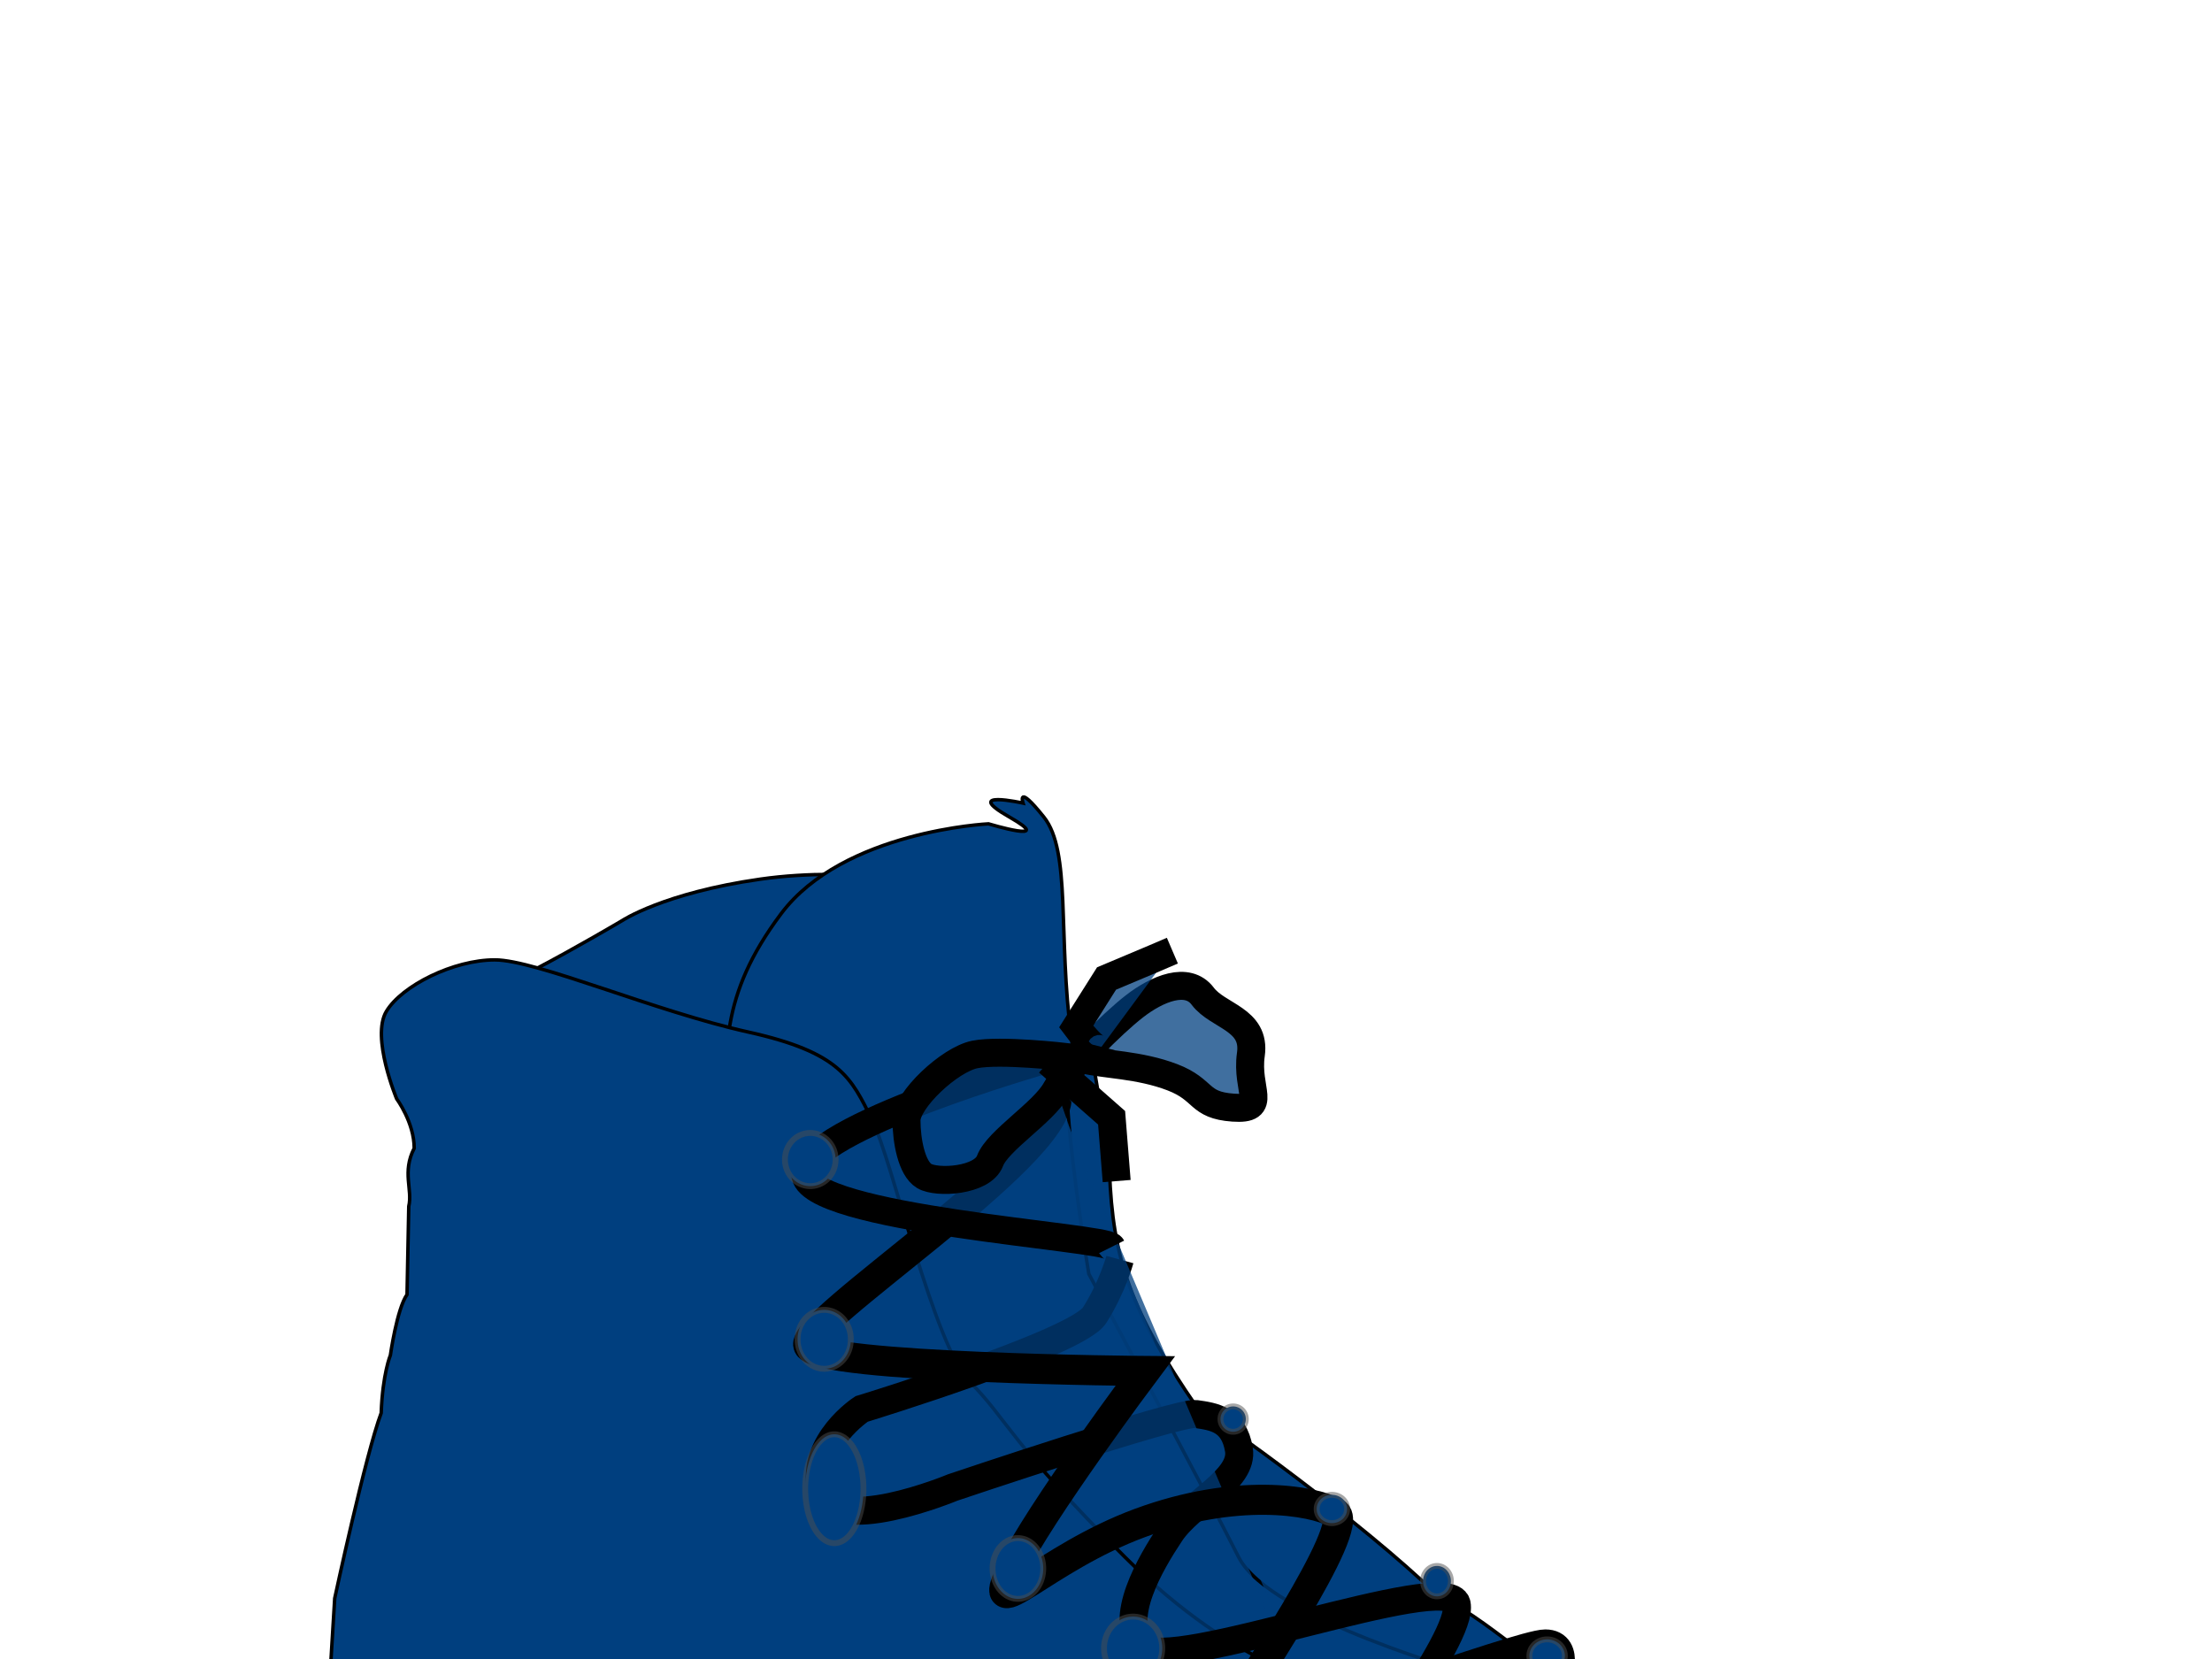 <?xml version="1.0"?><svg width="640" height="480" xmlns="http://www.w3.org/2000/svg">
 <title>light blue boot</title>
 <g>
  <title>Layer 1</title>
  <g display="inline" id="layer1">
   <g id="g19140">
    <path fill="#003f7f" fill-rule="evenodd" stroke="#000000" stroke-width="1px" id="path9973" d="m138,284.362c-12,14 42,-18 42,-18c0,0 12,-8 40,-12c28,-4 56,2 56,2l-10,68l-84,66l-44,-106z"/>
    <path fill="#003f7f" fill-rule="evenodd" stroke="#000000" stroke-width="1px" id="path9213" d="m380,510.362l-98,-48c0,0 -72,-114 -72,-136c0,-22 -2,-38 16,-62c18,-24 60,-26 60,-26c0,0 20,6 6,-2c-14,-8 4,-4 4,-4c0,0 -2,-6 6,4c8,10 4,34 8,64c4,30 10,70 24,96c14,26 92,80 92,80l34,42l-80,-8z"/>
    <path fill="#003f7f" fill-rule="evenodd" stroke="#000000" stroke-width="1px" id="path6934" d="m93.852,511.606l2.989,-49.16c0,0 8.967,-41.711 13.45,-53.629c0.413,-11.336 2.658,-16.713 2.658,-16.713c0,0 1.907,-13.479 4.815,-17.55l0.5,-25.508c1.163,-4.836 -2.001,-9.886 1.576,-16.825c0,-7.448 -5.065,-14.276 -5.065,-14.276c0,0 -7.472,-17.876 -2.989,-25.325c4.483,-7.448 19.428,-14.897 31.384,-14.897c11.956,0 46.329,14.897 73.23,20.856c26.901,5.959 29.89,13.407 35.868,25.325c5.978,11.917 17.934,65.546 28.395,75.974c10.461,10.428 11.956,17.876 44.835,50.649c32.879,32.773 59.78,37.242 59.78,37.242l19.428,8.938l22.417,-11.917c0,0 -59.78,-16.387 -68.747,-34.263c-8.967,-17.876 -43.34,-81.933 -43.34,-81.933c0,0 -4.483,-26.814 -5.978,-46.18c-1.495,-19.366 4.483,-29.794 4.483,-29.794c0,0 5.978,31.283 7.472,46.18c0.913,25.365 6.053,40.54 25.406,68.526c5.978,2.979 48.074,33.49 68.997,53.772c22.417,11.917 23.662,20.712 68.496,41.568c34.373,8.938 51.644,15.152 51.644,15.152c0,0 26.15,8.388 18.597,41.456c-10.461,20.856 -26.901,23.835 -19.428,23.835l-20.923,10.428l-82.197,25.325l-95.647,-2.979l-80.702,-37.242l-68.747,-19.366l-88.175,-13.407l-4.483,-34.263z"/>
    <path fill="#003f7f" fill-rule="evenodd" stroke="#000000" stroke-width="1px" id="path7694" d="m99.443,580.155l-10.468,-55.827l5.234,-26.751c0,0 30.821,22.68 36.637,23.843c5.815,1.163 43.034,22.68 43.034,22.68c0,0 34.311,1.745 42.452,3.489c8.141,1.745 31.403,5.815 41.289,11.049c9.886,5.234 45.941,30.821 52.338,34.311c6.397,3.489 45.941,17.446 61.061,16.865c15.12,-0.582 76.181,0.582 81.415,-2.326c5.234,-2.908 4.652,-8.141 22.098,-15.701c17.446,-7.56 40.707,-13.375 52.92,-20.354c12.212,-6.978 26.169,-18.609 28.495,-18.609c2.326,0 4.071,-2.326 5.234,1.745c1.163,4.071 1.163,25.588 -3.489,40.707c-4.652,15.12 -41.289,25.588 -55.246,30.821c-13.957,5.234 -90.72,19.772 -92.464,20.935c-0.109,0.073 -2.037,0.327 -2.847,0.382c-0.81,0.055 -0.241,-2.833 -1.335,-2.788c-1.094,0.045 -9.749,0.446 -11.277,0.474c-1.528,0.027 -1.354,2.732 -3.032,2.75c-1.678,0.018 -19.945,0.018 -21.778,0c-1.833,-0.018 0.192,-2.212 -1.568,-2.24c-1.76,-0.027 -7.176,-0.698 -8.819,-0.734c-1.642,-0.036 -0.405,3.627 -1.885,3.581c-1.48,-0.045 -12.445,-1.353 -13.172,-1.426c-0.727,-0.073 -4.167,-0.644 -5.145,-0.852c-0.978,-0.208 -0.223,-2.491 -1.303,-2.758c-1.08,-0.268 -8.305,-3.219 -9.545,-3.591c-1.239,-0.372 -1.745,2.936 -3.041,2.519c-1.296,-0.417 -14.864,-5.303 -16.233,-5.847c-1.369,-0.544 1.228,-2.887 -0.12,-3.45c-1.348,-0.563 -8.175,-3.306 -9.488,-3.883c-1.313,-0.577 -1.072,2.8 -2.334,2.214c-1.262,-0.586 -9.345,-4.706 -10.363,-5.287c-3.489,-13.957 -4.071,-16.283 -4.071,-16.283c0,0 -38.963,-28.495 -43.034,-27.332c-4.071,1.163 -17.446,5.234 -17.446,5.234l-9.886,-0.582l0,6.978l-11.631,15.12c0,0 -0.225,-0.043 -0.649,-0.125c-0.424,-0.081 -1.047,-0.201 -1.844,-0.355c-0.797,-0.153 -1.767,-0.34 -2.885,-0.556c-1.118,-0.216 -2.384,-0.46 -3.772,-0.728c-1.388,-0.268 -2.898,-0.56 -4.504,-0.871c-1.606,-0.311 -3.309,-0.641 -5.083,-0.985c-1.774,-0.344 -3.618,-0.703 -5.507,-1.07c-1.889,-0.368 -0.346,-3.679 -2.299,-4.061c-1.954,-0.382 -9.47,-2.181 -11.436,-2.567c-1.967,-0.386 0.53,3.685 -1.398,3.304c-1.928,-0.38 -6.215,-0.865 -8.053,-1.23c-1.838,-0.365 -3.619,-0.721 -5.315,-1.062c-1.697,-0.341 -3.31,-0.667 -4.815,-0.973c-1.504,-0.306 0.361,-3.202 -0.899,-3.464c-1.26,-0.262 -6.733,-1.261 -7.698,-1.47c-0.965,-0.209 -0.682,2.981 -1.3,2.836c-2.472,-0.582 -5.815,-1.854 -9.441,-3.435c-3.626,-1.581 -1.864,-0.734 -5.462,-2.552c-0.9,-0.454 0.224,-2.26 -0.261,-2.388c-0.485,-0.128 -3.04,-1.288 -3.374,-1.35c-0.334,-0.062 -1.134,2.532 -1.732,2.209c-2.39,-1.29 -13.459,-8.186 -13.459,-8.186z"/>
    <g id="g15332">
     <g id="g14566">
      <path fill="#003f7f" fill-opacity="0.75" fill-rule="evenodd" stroke="#000000" stroke-width="8.1" stroke-miterlimit="4" id="path13804" d="m389.952,522.678c-1.465,-5.861 33.701,-48.353 31.503,-58.61c-2.198,-10.257 -83.519,20.513 -90.845,12.455c-7.326,-8.059 2.198,-24.176 8.059,-32.968c5.861,-8.791 21.246,-15.385 19.781,-24.176c-1.465,-8.791 -7.326,-9.524 -12.455,-10.257c-5.128,-0.733 -70.332,21.246 -70.332,21.246c0,0 -35.166,14.652 -38.096,0.733c-2.93,-13.92 11.722,-23.444 11.722,-23.444c0,0 62.273,-19.048 67.401,-27.107c5.128,-8.059 7.326,-16.118 7.326,-16.118"/>
      <path fill="#003f7f" fill-opacity="0.75" fill-rule="evenodd" stroke="#000000" stroke-width="8.7" stroke-miterlimit="4" id="path13806" d="m392.15,521.945c56.412,-33.701 57.877,-35.166 57.877,-35.166c0,0 4.396,-10.989 -2.93,-10.989c-7.326,0 -80.588,27.107 -85.717,26.374c-5.128,-0.733 -8.059,0 -5.128,-5.861c2.93,-5.861 36.631,-54.947 30.037,-58.61c-6.594,-3.663 -28.572,-7.326 -56.412,2.93c-27.84,10.257 -45.422,30.77 -37.364,13.92c8.059,-16.85 38.829,-57.877 38.829,-57.877c0,0 -94.508,-0.733 -97.439,-7.326c-2.93,-6.594 72.529,-54.947 71.797,-71.797"/>
     </g>
     <path fill="#003f7f" fill-opacity="0.75" fill-rule="evenodd" stroke="#000000" stroke-width="8.1" stroke-miterlimit="4" id="path14570" d="m321.62,360.769c-1.465,-2.93 -88.647,-8.059 -88.647,-21.246c0,-13.187 69.599,-32.968 69.599,-32.968"/>
    </g>
    <g id="g13789">
     <path fill="#003f7f" fill-rule="evenodd" stroke="#505050" stroke-width="1.7" stroke-miterlimit="4" stroke-opacity="0.497" id="path13009" d="m400.011,521.945a8.059,9.524 0 1 1-16.118,0a8.059,9.524 0 1 116.118,0z"/>
     <path fill="#003f7f" fill-rule="evenodd" stroke="#505050" stroke-width="1.7" stroke-miterlimit="4" stroke-opacity="0.497" id="path13011" d="m369.973,501.432a7.693,9.524 0 1 1-15.385,0a7.693,9.524 0 1 115.385,0z"/>
     <path fill="#003f7f" fill-rule="evenodd" stroke="#505050" stroke-width="1.7" stroke-miterlimit="4" stroke-opacity="0.497" id="path13013" d="m336.273,476.889a8.425,9.158 0 1 1-16.85,0a8.425,9.158 0 1 116.85,0z"/>
     <path fill="#003f7f" fill-rule="evenodd" stroke="#505050" stroke-width="1.7" stroke-miterlimit="4" stroke-opacity="0.497" id="path13015" d="m301.84,453.811a7.326,8.791 0 1 1-14.652,0a7.326,8.791 0 1 114.652,0z"/>
     <path fill="#003f7f" fill-rule="evenodd" stroke="#505050" stroke-width="1.7" stroke-miterlimit="4" stroke-opacity="0.497" id="path13017" d="m249.824,430.734a8.425,15.751 0 1 1-16.85,0a8.425,15.751 0 1 116.85,0z"/>
     <path fill="#003f7f" fill-rule="evenodd" stroke="#505050" stroke-width="1.7" stroke-miterlimit="4" stroke-opacity="0.497" id="path13019" d="m246.16,387.509a7.693,8.425 0 1 1-15.385,0a7.693,8.425 0 1 115.385,0z"/>
     <path fill="#003f7f" fill-rule="evenodd" stroke="#505050" stroke-width="1.7" stroke-miterlimit="4" stroke-opacity="0.497" id="path13021" d="m241.765,335.493a7.326,7.693 0 1 1-14.652,0a7.326,7.693 0 1 114.652,0z"/>
     <path fill="#003f7f" fill-rule="evenodd" stroke="#505050" stroke-width="1.7" stroke-miterlimit="4" stroke-opacity="0.497" id="path13023" d="m452.759,479.087a5.128,4.762 0 1 1-10.257,0a5.128,4.762 0 1 110.257,0z"/>
     <path fill="#003f7f" fill-rule="evenodd" stroke="#505050" stroke-width="1.7" stroke-miterlimit="4" stroke-opacity="0.497" id="path13025" d="m419.791,457.474a4.029,4.396 0 1 1-8.059,0a4.029,4.396 0 1 18.059,0z"/>
     <path fill="#003f7f" fill-rule="evenodd" stroke="#505050" stroke-width="1.7" stroke-miterlimit="4" stroke-opacity="0.497" id="path13027" d="m389.754,436.595a4.396,4.029 0 1 1-8.791,0a4.396,4.029 0 1 18.791,0z"/>
     <path fill="#003f7f" fill-rule="evenodd" stroke="#505050" stroke-width="1.7" stroke-miterlimit="4" stroke-opacity="0.497" id="path13029" d="m360.449,410.587a3.663,3.663 0 1 1-7.326,0a3.663,3.663 0 1 17.326,0z"/>
    </g>
    <path fill="#003f7f" fill-opacity="0.75" fill-rule="evenodd" stroke="#000000" stroke-width="8.1" stroke-miterlimit="4" id="path15338" d="m308.433,305.822c0,0 -19.048,-2.198 -26.374,-0.733c-7.326,1.465 -19.781,13.187 -19.781,19.048c0,5.861 1.465,13.92 5.128,16.118c3.663,2.198 16.85,1.465 19.048,-4.396c2.198,-5.861 15.385,-13.92 19.048,-20.513c3.663,-6.594 16.118,-19.048 22.711,-24.176c6.594,-5.128 15.385,-8.791 19.781,-2.93c4.396,5.861 15.385,6.594 13.92,16.85c-1.465,10.257 5.128,16.118 -5.128,15.385c-10.257,-0.733 -8.059,-5.128 -17.583,-8.791c-9.524,-3.663 -19.781,-3.663 -25.642,-5.128c-5.861,-1.465 -12.455,2.93 -5.128,-0.733z"/>
    <path fill="#003f7f" fill-opacity="0.75" fill-rule="evenodd" stroke="#000000" stroke-width="8.1" stroke-miterlimit="4" id="path15340" d="m318.69,302.892c-0.733,2.93 -7.326,-5.861 -7.326,-5.861l8.791,-13.92l13.92,-5.861l5.128,-2.198"/>
    <path fill="#003f7f" fill-opacity="0.75" fill-rule="evenodd" stroke="#000000" stroke-width="8.1" stroke-miterlimit="4" id="path17622" d="m303.305,307.287l18.316,16.118l1.465,18.315"/>
   </g>
  </g>
  <g display="none" id="layer2"/>
 </g>
</svg>